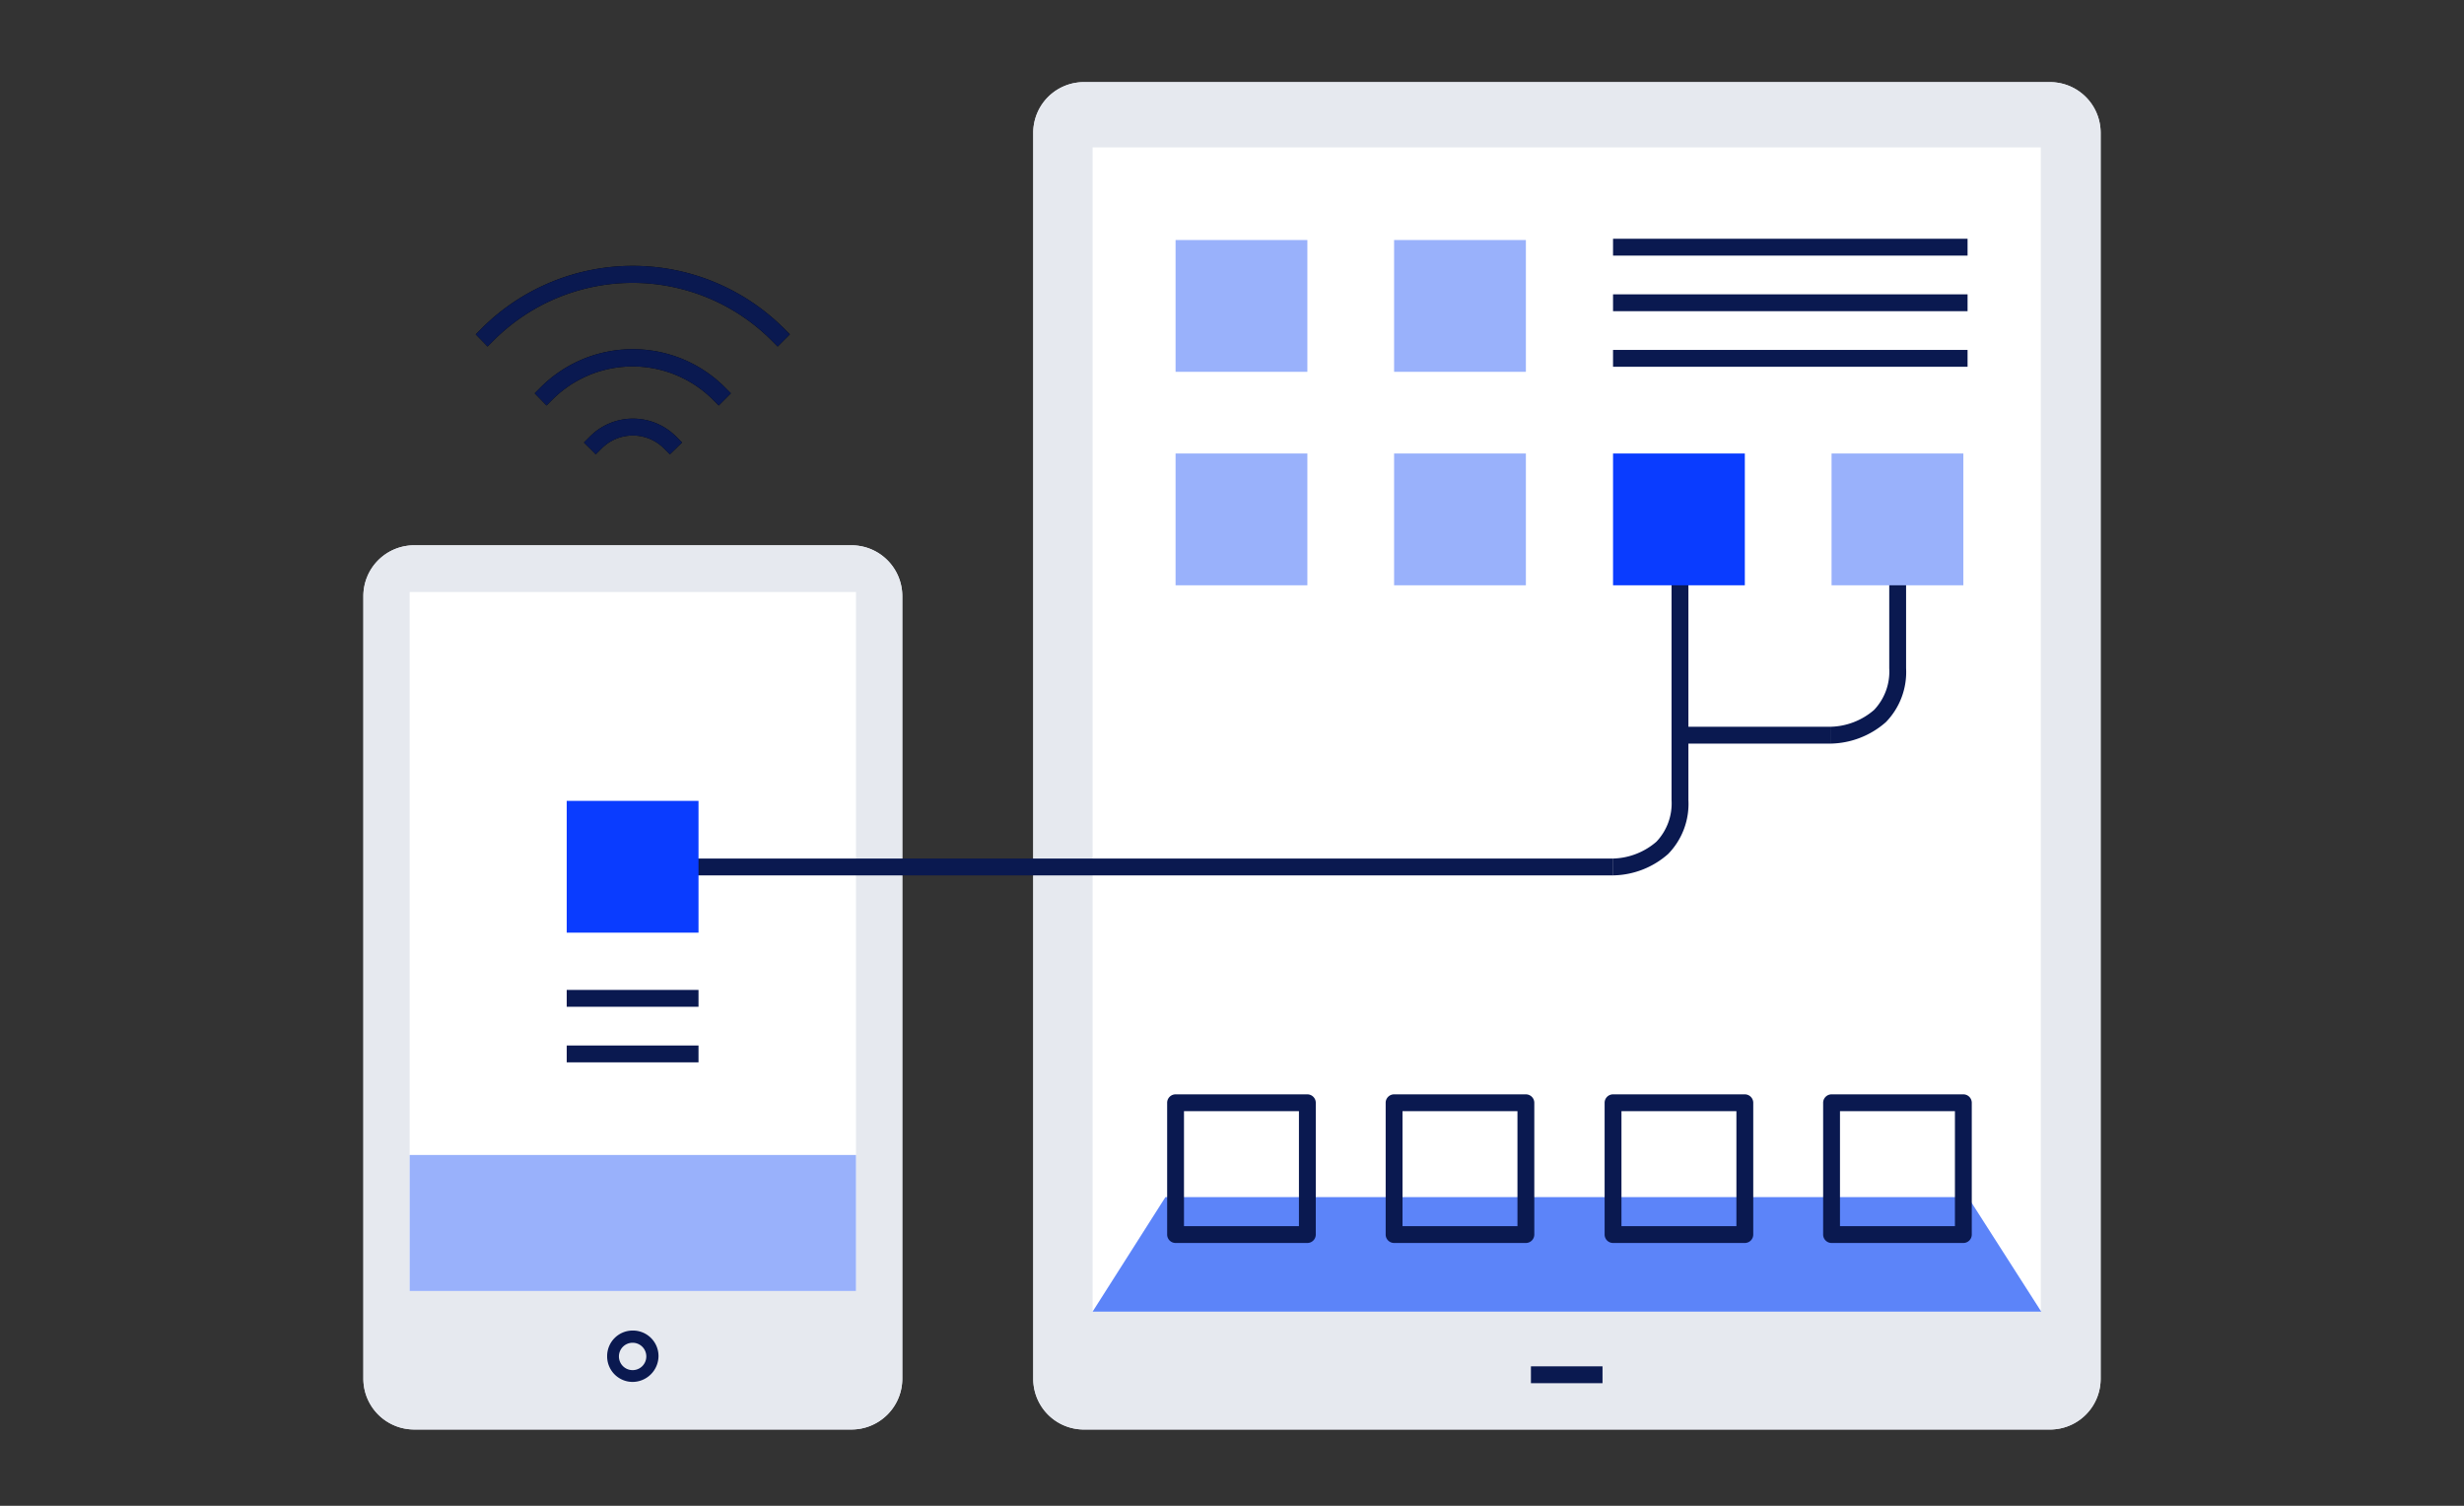 <svg id="コンポーネント_58_4" data-name="コンポーネント 58 – 4" xmlns="http://www.w3.org/2000/svg" width="229.091" height="140" viewBox="0 0 229.091 140">
  <rect x="0" y="0" width="229.091" height="140" fill="#333333" stroke="none"/>
  <rect id="長方形_1603" data-name="長方形 1603" width="229.091" height="140" fill="#fff" opacity="0"/>
  <g id="グループ_9216" data-name="グループ 9216" transform="translate(33.783 7.636)">
    <path id="パス_500" data-name="パス 500" d="M-411.732,512.288h89.843a4.712,4.712,0,0,1,4.7,4.7V632.862a4.712,4.712,0,0,1-4.7,4.7h-89.843a4.712,4.712,0,0,1-4.7-4.7V516.986A4.712,4.712,0,0,1-411.732,512.288Z" transform="translate(478.714 -512.288)" fill="#e6e9ef"/>
    <rect id="長方形_1485" data-name="長方形 1485" width="88.16" height="108.243" transform="translate(67.804 6.068)" fill="#fff"/>
    <rect id="長方形_1486" data-name="長方形 1486" width="6.655" height="1.566" transform="translate(108.556 119.4)" fill="#30241c"/>
    <rect id="長方形_1487" data-name="長方形 1487" width="12.253" height="12.253" transform="translate(75.516 34.528)" fill="#99b1fb"/>
    <rect id="長方形_1488" data-name="長方形 1488" width="12.253" height="12.253" transform="translate(95.833 34.528)" fill="#99b1fb"/>
    <rect id="長方形_1489" data-name="長方形 1489" width="12.253" height="12.253" transform="translate(95.833 14.68)" fill="#99b1fb"/>
    <rect id="長方形_1490" data-name="長方形 1490" width="32.962" height="1.566" transform="translate(116.19 14.563)" fill="#30241c"/>
    <rect id="長方形_1491" data-name="長方形 1491" width="32.962" height="1.566" transform="translate(116.19 19.73)" fill="#30241c"/>
    <rect id="長方形_1492" data-name="長方形 1492" width="32.962" height="1.566" transform="translate(116.19 24.898)" fill="#30241c"/>
    <path id="パス_501" data-name="パス 501" d="M-402.33,787.736l6.772-10.648h74.615l6.812,10.648" transform="translate(470.133 -673.425)" fill="#5c84f9"/>
    <path id="パス_502" data-name="パス 502" d="M-371.594,766.507h-12.253a.785.785,0,0,1-.783-.783V753.471a.785.785,0,0,1,.783-.783h12.253a.785.785,0,0,1,.783.783v12.253A.785.785,0,0,1-371.594,766.507Zm-11.47-1.566h10.687V754.254h-10.687Z" transform="translate(459.363 -658.577)" fill="#30241c"/>
    <path id="パス_503" data-name="パス 503" d="M-319.694,766.507h-12.253a.785.785,0,0,1-.783-.783V753.471a.785.785,0,0,1,.783-.783h12.253a.785.785,0,0,1,.783.783v12.253A.785.785,0,0,1-319.694,766.507Zm-11.47-1.566h10.687V754.254h-10.687Z" transform="translate(427.78 -658.577)" fill="#30241c"/>
    <path id="パス_504" data-name="パス 504" d="M-267.694,766.507h-12.253a.785.785,0,0,1-.783-.783V753.471a.785.785,0,0,1,.783-.783h12.253a.785.785,0,0,1,.783.783v12.253A.785.785,0,0,1-267.694,766.507Zm-11.47-1.566h10.687V754.254h-10.687Z" transform="translate(396.137 -658.577)" fill="#30241c"/>
    <path id="パス_505" data-name="パス 505" d="M-215.794,766.507h-12.253a.785.785,0,0,1-.783-.783V753.471a.785.785,0,0,1,.783-.783h12.253a.785.785,0,0,1,.783.783v12.253A.785.785,0,0,1-215.794,766.507Zm-11.47-1.566h10.687V754.254h-10.687Z" transform="translate(364.554 -658.577)" fill="#30241c"/>
    <path id="パス_506" data-name="パス 506" d="M-570.793,622.288h40.635a4.728,4.728,0,0,1,4.737,4.737v72.736a4.728,4.728,0,0,1-4.737,4.737h-40.635a4.728,4.728,0,0,1-4.737-4.737V627.025A4.728,4.728,0,0,1-570.793,622.288Z" transform="translate(575.53 -579.226)" fill="#e6e9ef"/>
    <rect id="長方形_1493" data-name="長方形 1493" width="41.496" height="64.985" transform="translate(4.306 47.407)" fill="#fff"/>
    <path id="パス_507" data-name="パス 507" d="M-515.242,813.564a2.373,2.373,0,0,1-2.388-2.388,2.373,2.373,0,0,1,2.388-2.388,2.372,2.372,0,0,1,2.388,2.388A2.423,2.423,0,0,1-515.242,813.564Zm0-3.641a1.27,1.27,0,0,0-1.292,1.253,1.27,1.27,0,0,0,1.253,1.292,1.27,1.27,0,0,0,1.292-1.253h0A1.27,1.27,0,0,0-515.242,809.923Z" transform="translate(540.296 -692.716)" fill="#30241c"/>
    <rect id="長方形_1494" data-name="長方形 1494" width="41.496" height="12.645" transform="translate(4.306 99.748)" fill="#99b1fb"/>
    <path id="パス_508" data-name="パス 508" d="M-515.144,595.531l-.548-.548a4.088,4.088,0,0,0-5.794,0l-.548.548-1.1-1.1.548-.548a5.647,5.647,0,0,1,8.025,0l.548.548Z" transform="translate(543.643 -560.924)"/>
    <path id="パス_509" data-name="パス 509" d="M-517.723,580.949l-.548-.548a10.562,10.562,0,0,0-14.915,0l-.548.548-1.1-1.135.548-.548a12.121,12.121,0,0,1,17.147,0l.548.548Z" transform="translate(550.763 -550.884)"/>
    <path id="パス_510" data-name="パス 510" d="M-520.761,563.427l-.548-.548a18.264,18.264,0,0,0-25.876,0h0l-.548.548-1.1-1.135.548-.548a19.883,19.883,0,0,1,28.069-.039l.039.039.548.548Z" transform="translate(559.282 -538.843)"/>
    <path id="パス_511" data-name="パス 511" d="M-278.83,650.788h0v-1.566a6.412,6.412,0,0,0,4.071-1.566,5.177,5.177,0,0,0,1.409-3.876V618.687h1.566v25.094a6.67,6.67,0,0,1-1.879,5.011A7.912,7.912,0,0,1-278.83,650.788Z" transform="translate(394.981 -577.034)" fill="#30241c"/>
    <path id="パス_512" data-name="パス 512" d="M-227.13,638.536h0V636.97a6.412,6.412,0,0,0,4.071-1.566,5.177,5.177,0,0,0,1.409-3.876v-12.84h1.566v12.84a6.67,6.67,0,0,1-1.879,5.01A7.975,7.975,0,0,1-227.13,638.536Z" transform="translate(363.52 -577.035)" fill="#30241c"/>
    <rect id="長方形_1495" data-name="長方形 1495" width="87.534" height="1.566" transform="translate(28.617 72.188)" fill="#30241c"/>
    <rect id="長方形_1496" data-name="長方形 1496" width="13.976" height="1.566" transform="translate(122.414 59.935)" fill="#30241c"/>
    <rect id="長方形_1497" data-name="長方形 1497" width="12.253" height="12.253" transform="translate(116.19 34.528)" fill="#0a3cff"/>
    <rect id="長方形_1498" data-name="長方形 1498" width="12.253" height="12.253" transform="translate(18.908 66.825)" fill="#0a3cff"/>
    <rect id="長方形_1499" data-name="長方形 1499" width="12.253" height="1.566" transform="translate(18.908 84.402)" fill="#30241c"/>
    <rect id="長方形_1500" data-name="長方形 1500" width="12.253" height="1.566" transform="translate(18.908 89.569)" fill="#30241c"/>
    <rect id="長方形_1501" data-name="長方形 1501" width="12.253" height="12.253" transform="translate(136.507 34.528)" fill="#99b1fb"/>
    <g id="グループ_9111" data-name="グループ 9111" transform="translate(0 0)">
      <path id="パス_513" data-name="パス 513" d="M-411.732,512.288h89.843a4.712,4.712,0,0,1,4.7,4.7V632.862a4.712,4.712,0,0,1-4.7,4.7h-89.843a4.712,4.712,0,0,1-4.7-4.7V516.986A4.712,4.712,0,0,1-411.732,512.288Z" transform="translate(478.714 -512.288)" fill="#e6e9ef"/>
      <rect id="長方形_1502" data-name="長方形 1502" width="88.16" height="108.243" transform="translate(67.804 6.068)" fill="#fff"/>
      <rect id="長方形_1503" data-name="長方形 1503" width="6.655" height="1.566" transform="translate(108.556 119.4)" fill="#0a1950"/>
      <rect id="長方形_1504" data-name="長方形 1504" width="12.253" height="12.253" transform="translate(75.516 34.528)" fill="#99b1fb"/>
      <rect id="長方形_1505" data-name="長方形 1505" width="12.253" height="12.253" transform="translate(95.833 34.528)" fill="#99b1fb"/>
      <rect id="長方形_1506" data-name="長方形 1506" width="12.253" height="12.253" transform="translate(75.516 14.68)" fill="#99b1fb"/>
      <rect id="長方形_1507" data-name="長方形 1507" width="12.253" height="12.253" transform="translate(95.833 14.68)" fill="#99b1fb"/>
      <rect id="長方形_1508" data-name="長方形 1508" width="32.962" height="1.566" transform="translate(116.19 14.563)" fill="#0a1950"/>
      <rect id="長方形_1509" data-name="長方形 1509" width="32.962" height="1.566" transform="translate(116.19 19.73)" fill="#0a1950"/>
      <rect id="長方形_1510" data-name="長方形 1510" width="32.962" height="1.566" transform="translate(116.19 24.898)" fill="#0a1950"/>
      <path id="パス_514" data-name="パス 514" d="M-402.33,787.736l6.772-10.648h74.615l6.812,10.648" transform="translate(470.133 -673.425)" fill="#5c84f9"/>
      <path id="パス_515" data-name="パス 515" d="M-371.594,766.507h-12.253a.785.785,0,0,1-.783-.783V753.471a.785.785,0,0,1,.783-.783h12.253a.785.785,0,0,1,.783.783v12.253A.785.785,0,0,1-371.594,766.507Zm-11.47-1.566h10.687V754.254h-10.687Z" transform="translate(459.363 -658.577)" fill="#0a1950"/>
      <path id="パス_516" data-name="パス 516" d="M-319.694,766.507h-12.253a.785.785,0,0,1-.783-.783V753.471a.785.785,0,0,1,.783-.783h12.253a.785.785,0,0,1,.783.783v12.253A.785.785,0,0,1-319.694,766.507Zm-11.47-1.566h10.687V754.254h-10.687Z" transform="translate(427.78 -658.577)" fill="#0a1950"/>
      <path id="パス_517" data-name="パス 517" d="M-267.694,766.507h-12.253a.785.785,0,0,1-.783-.783V753.471a.785.785,0,0,1,.783-.783h12.253a.785.785,0,0,1,.783.783v12.253A.785.785,0,0,1-267.694,766.507Zm-11.47-1.566h10.687V754.254h-10.687Z" transform="translate(396.137 -658.577)" fill="#0a1950"/>
      <path id="パス_518" data-name="パス 518" d="M-215.794,766.507h-12.253a.785.785,0,0,1-.783-.783V753.471a.785.785,0,0,1,.783-.783h12.253a.785.785,0,0,1,.783.783v12.253A.785.785,0,0,1-215.794,766.507Zm-11.47-1.566h10.687V754.254h-10.687Z" transform="translate(364.554 -658.577)" fill="#0a1950"/>
      <path id="パス_519" data-name="パス 519" d="M-570.793,622.288h40.635a4.728,4.728,0,0,1,4.737,4.737v72.736a4.728,4.728,0,0,1-4.737,4.737h-40.635a4.728,4.728,0,0,1-4.737-4.737V627.025A4.728,4.728,0,0,1-570.793,622.288Z" transform="translate(575.53 -579.226)" fill="#e6e9ef"/>
      <rect id="長方形_1511" data-name="長方形 1511" width="41.496" height="64.985" transform="translate(4.306 47.407)" fill="#fff"/>
      <path id="パス_520" data-name="パス 520" d="M-515.242,813.564a2.373,2.373,0,0,1-2.388-2.388,2.373,2.373,0,0,1,2.388-2.388,2.372,2.372,0,0,1,2.388,2.388A2.423,2.423,0,0,1-515.242,813.564Zm0-3.641a1.27,1.27,0,0,0-1.292,1.253,1.27,1.27,0,0,0,1.253,1.292,1.27,1.27,0,0,0,1.292-1.253h0A1.27,1.27,0,0,0-515.242,809.923Z" transform="translate(540.296 -692.716)" fill="#0a1950"/>
      <rect id="長方形_1512" data-name="長方形 1512" width="41.496" height="12.645" transform="translate(4.306 99.748)" fill="#99b1fb"/>
      <path id="パス_521" data-name="パス 521" d="M-515.144,595.531l-.548-.548a4.088,4.088,0,0,0-5.794,0l-.548.548-1.1-1.1.548-.548a5.647,5.647,0,0,1,8.025,0l.548.548Z" transform="translate(543.643 -560.924)" fill="#0a1950"/>
      <path id="パス_522" data-name="パス 522" d="M-517.723,580.949l-.548-.548a10.562,10.562,0,0,0-14.915,0l-.548.548-1.1-1.135.548-.548a12.121,12.121,0,0,1,17.147,0l.548.548Z" transform="translate(550.763 -550.884)" fill="#0a1950"/>
      <path id="パス_523" data-name="パス 523" d="M-520.761,563.427l-.548-.548a18.264,18.264,0,0,0-25.876,0h0l-.548.548-1.1-1.135.548-.548a19.883,19.883,0,0,1,28.069-.039l.039.039.548.548Z" transform="translate(559.282 -538.843)" fill="#0a1950"/>
      <path id="パス_524" data-name="パス 524" d="M-278.83,650.788h0v-1.566a6.412,6.412,0,0,0,4.071-1.566,5.177,5.177,0,0,0,1.409-3.876V618.687h1.566v25.094a6.67,6.67,0,0,1-1.879,5.011A7.912,7.912,0,0,1-278.83,650.788Z" transform="translate(394.981 -577.034)" fill="#0a1950"/>
      <path id="パス_525" data-name="パス 525" d="M-227.13,638.536h0V636.97a6.412,6.412,0,0,0,4.071-1.566,5.177,5.177,0,0,0,1.409-3.876v-12.84h1.566v12.84a6.67,6.67,0,0,1-1.879,5.01A7.975,7.975,0,0,1-227.13,638.536Z" transform="translate(363.52 -577.035)" fill="#0a1950"/>
      <rect id="長方形_1513" data-name="長方形 1513" width="87.534" height="1.566" transform="translate(28.617 72.188)" fill="#0a1950"/>
      <rect id="長方形_1514" data-name="長方形 1514" width="13.976" height="1.566" transform="translate(122.414 59.935)" fill="#0a1950"/>
      <rect id="長方形_1515" data-name="長方形 1515" width="12.253" height="12.253" transform="translate(116.19 34.528)" fill="#0a3cff"/>
      <rect id="長方形_1516" data-name="長方形 1516" width="12.253" height="12.253" transform="translate(18.908 66.825)" fill="#0a3cff"/>
      <rect id="長方形_1517" data-name="長方形 1517" width="12.253" height="1.566" transform="translate(18.908 84.402)" fill="#0a1950"/>
      <rect id="長方形_1518" data-name="長方形 1518" width="12.253" height="1.566" transform="translate(18.908 89.569)" fill="#0a1950"/>
      <rect id="長方形_1519" data-name="長方形 1519" width="12.253" height="12.253" transform="translate(136.507 34.528)" fill="#99b1fb"/>
    </g>
  </g>
</svg>
